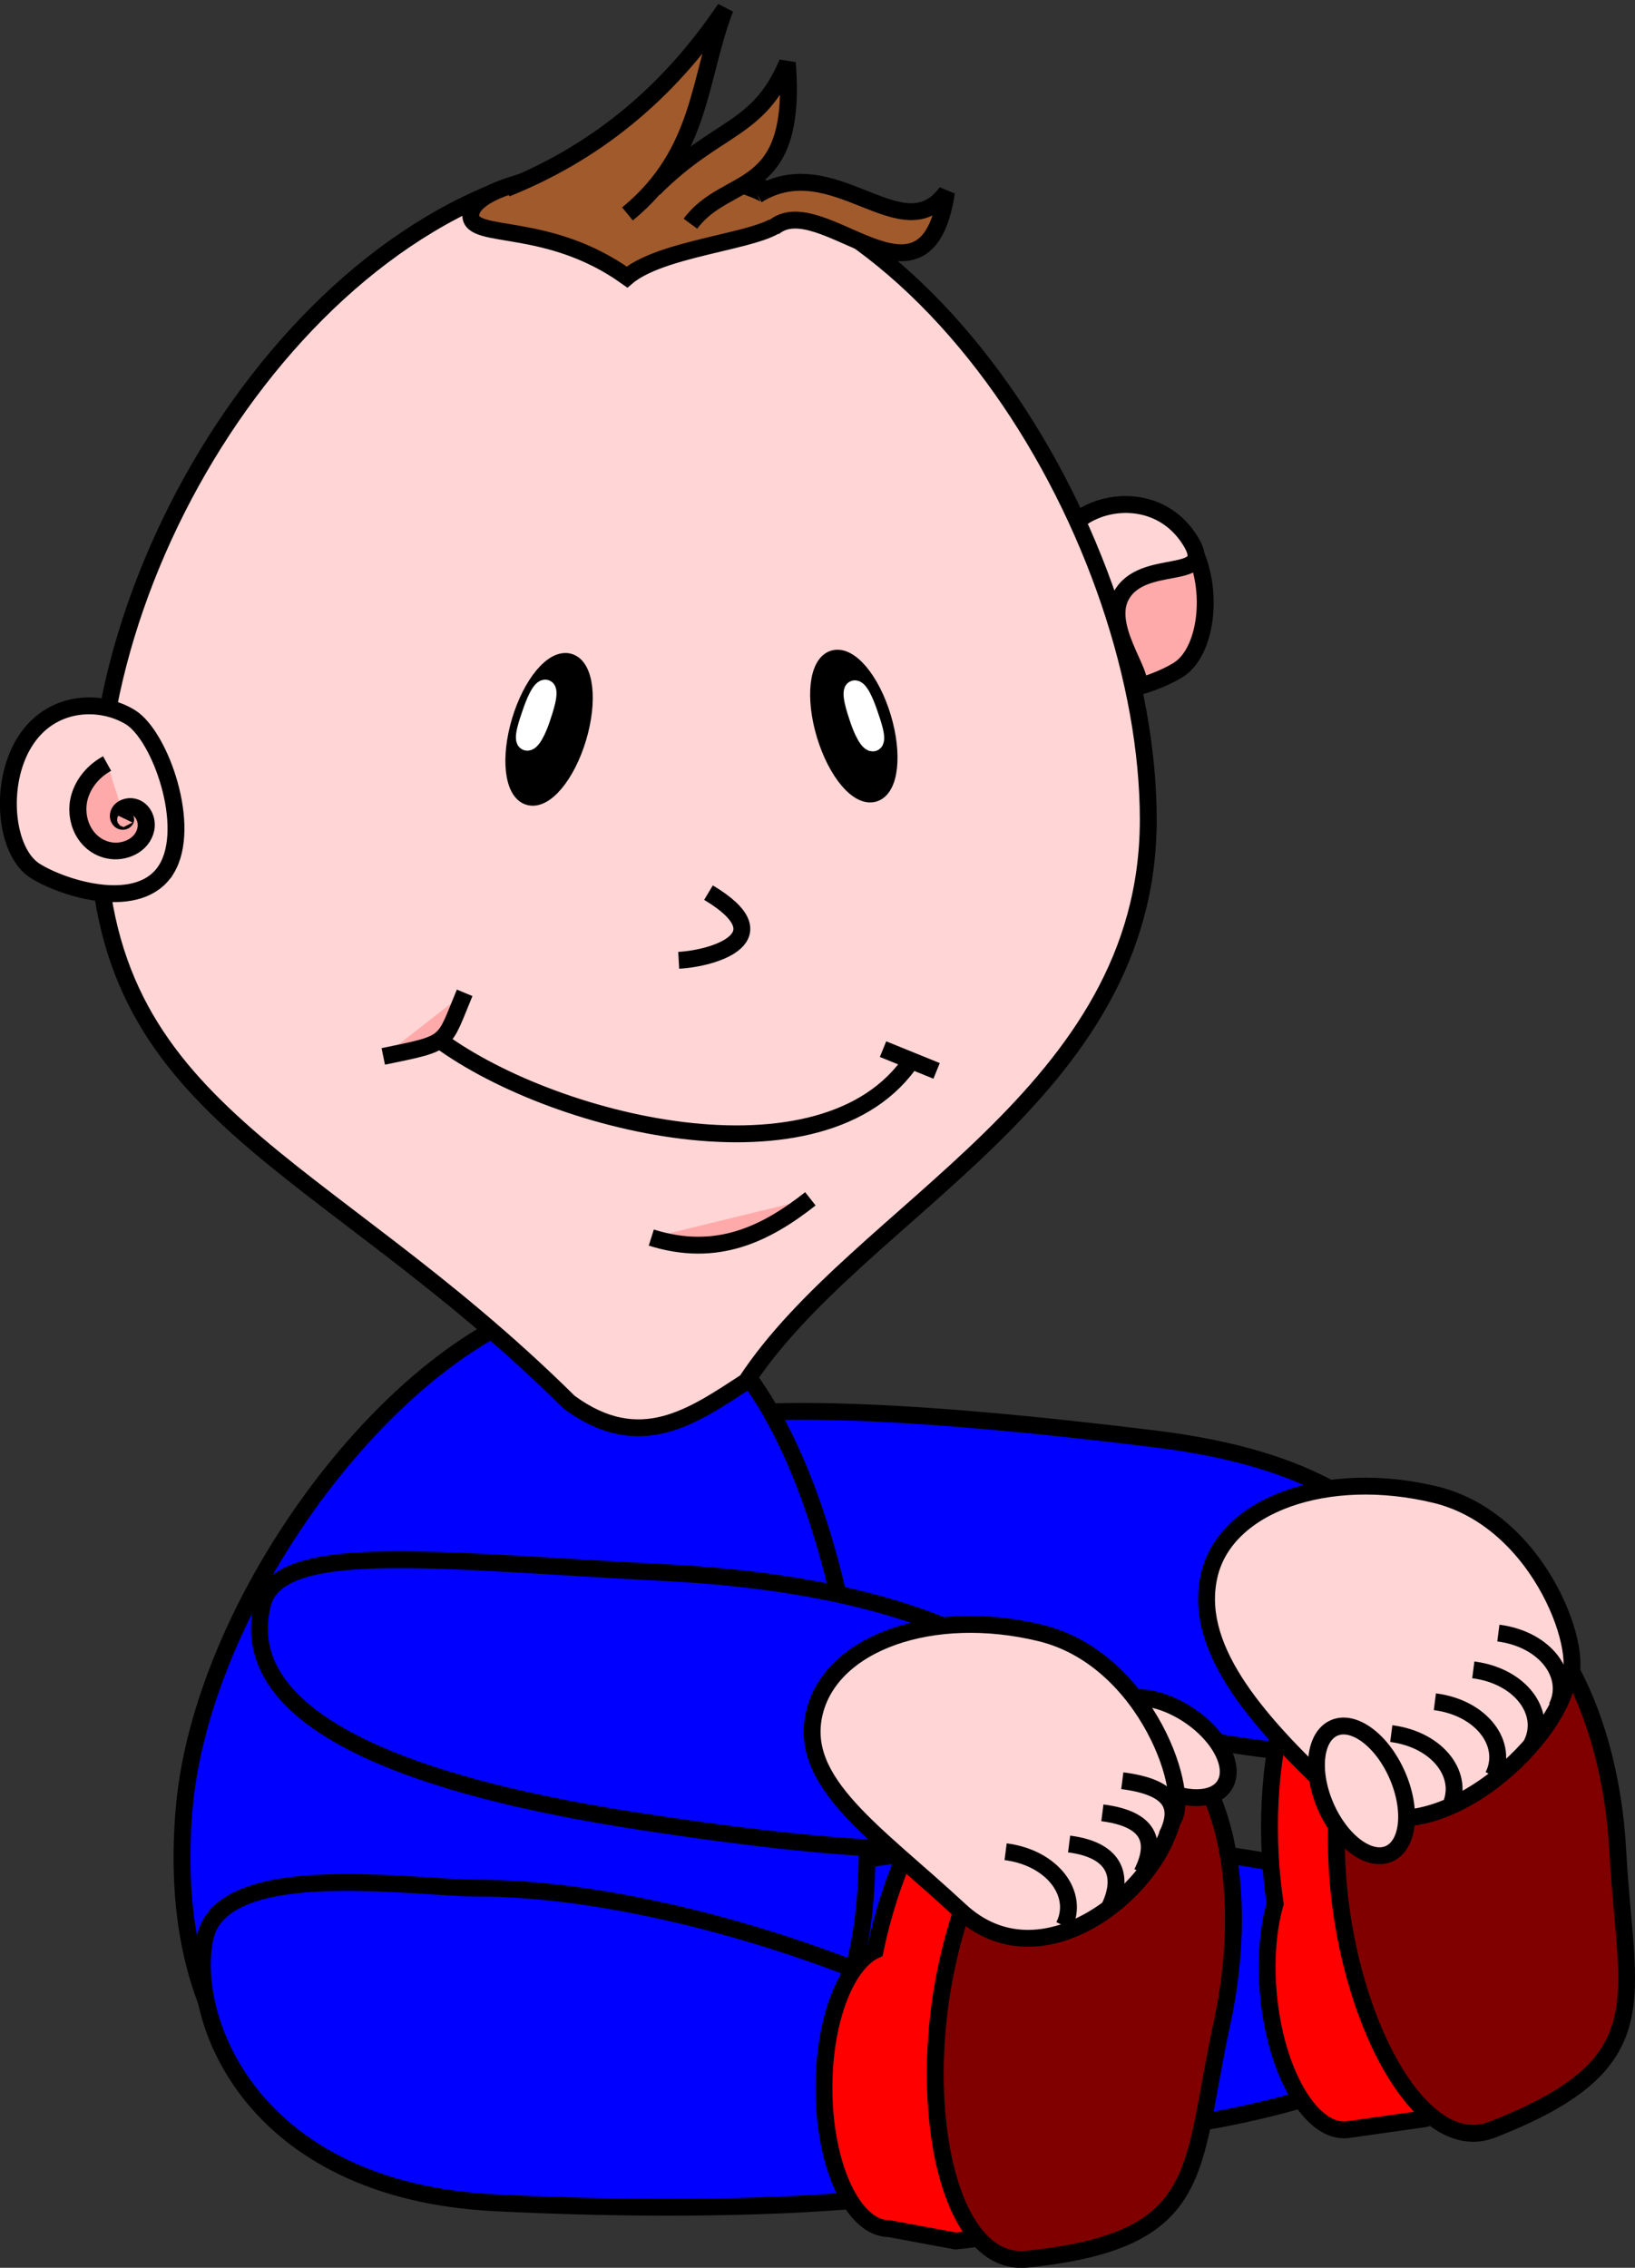 <?xml version="1.0" encoding="UTF-8" standalone="no"?>
<!-- Created with Inkscape (http://www.inkscape.org/) -->
<svg
    xmlns:inkscape="http://www.inkscape.org/namespaces/inkscape"
    xmlns:rdf="http://www.w3.org/1999/02/22-rdf-syntax-ns#"
    xmlns="http://www.w3.org/2000/svg"
    xmlns:cc="http://creativecommons.org/ns#"
    xmlns:dc="http://purl.org/dc/elements/1.1/"
    xmlns:sodipodi="http://sodipodi.sourceforge.net/DTD/sodipodi-0.dtd"
    xmlns:svg="http://www.w3.org/2000/svg"
    xmlns:ns1="http://sozi.baierouge.fr"
    xmlns:xlink="http://www.w3.org/1999/xlink"
    id="svg6698"
    sodipodi:docname="New document 45"
    viewBox="0 0 697.8 967.62"
    version="1.1"
    inkscape:version="0.47 r22583"
  >
  <rect x="0" y="0" width="697.8" height="967.62" fill="#333333" stroke="none"/>
  <sodipodi:namedview
      id="base"
      bordercolor="#666666"
      inkscape:pageshadow="2"
      inkscape:window-y="47"
      pagecolor="#ffffff"
      inkscape:window-height="482"
      inkscape:window-maximized="0"
      inkscape:zoom="0.35"
      inkscape:window-x="1"
      showgrid="false"
      borderopacity="1.0"
      inkscape:current-layer="layer1"
      inkscape:cx="512.46914"
      inkscape:cy="423.81068"
      inkscape:window-width="585"
      inkscape:pageopacity="0.0"
      inkscape:document-units="px"
  />
  <g
      id="layer1"
      inkscape:label="Layer 1"
      inkscape:groupmode="layer"
      transform="translate(137.47 11.448)"
    >
    <g
        id="g4883"
        transform="translate(-2240 -1177.1)"
      >
      <path
          id="path3629-4-6"
          sodipodi:nodetypes="csssc"
          style="fill-rule:evenodd;stroke:#000000;stroke-width:7.2;fill:#0000ff"
          d="m2707.8 1898.7c-9.093 26.908-92.94 15.109-185.62-16.213-92.684-31.322-159.11-70.305-150.01-97.213 9.093-26.908 126.46-17.59 223.56-5.625 134.46 16.569 121.17 92.143 112.08 119.05z"
      />
      <path
          id="path3593-1-7-5"
          sodipodi:rx="190"
          sodipodi:ry="62.857143"
          style="fill-rule:evenodd;stroke:#000000;stroke-width:7.2;fill:#0000ff"
          sodipodi:type="arc"
          d="m385.71 666.65c0 34.715-85.066 62.857-190 62.857s-190-28.142-190-62.857 85.066-62.857 190-62.857 190 28.142 190 62.857z"
          transform="matrix(.999 -.033 .033 .999 2322.5 1356.2)"
          sodipodi:cy="666.64789"
          sodipodi:cx="195.71428"
      />
      <path
          id="path4229-0-8-8"
          sodipodi:nodetypes="csscscccc"
          style="fill-rule:evenodd;stroke:#000000;stroke-width:7.2;fill:#ff0000"
          d="m2699.9 1838.5c-0.515 0-1.046 0.035-1.562 0.062-33.089 1.777-57.115 54.935-53.688 118.75 0.372 6.931 1.089 13.829 2.094 20.594-3.08 10.829-4.245 24.588-2.812 39.344 3.207 33.039 18.198 58.607 33.469 57.125l33.344-4.719c72.735-28.308 57.086-54.926 53.719-118.78-3.374-62.818-32.103-112.53-64.562-112.38z"
      />
      <path
          id="path3595-64-8-0-3"
          sodipodi:nodetypes="csssc"
          style="fill-rule:evenodd;stroke:#000000;stroke-width:7.2;fill:#800000"
          d="m2793 1955.6c3.367 63.856 19.028 90.457-53.707 118.77-30.881 12.019-62.692-48.514-66.12-112.33-3.428-63.815 20.618-116.99 53.708-118.77 33.089-1.777 62.692 48.514 66.12 112.33z"
      />
      <path
          id="path2816-1"
          sodipodi:nodetypes="csssc"
          style="fill-rule:evenodd;stroke:#000000;stroke-width:7.2;fill:#0000ff"
          d="m2472.6 1954c0 97.044-41.881 104.14-115.71 124.29-129.54 35.337-184.89-38.266-175.71-141.43 8.599-96.663 104.9-218.57 181.43-218.57 76.531 0 110 138.67 110 235.71z"
      />
      <path
          id="path3760-3-2"
          sodipodi:nodetypes="csssc"
          style="fill-rule:evenodd;stroke:#000000;stroke-width:7.2;fill:#ffaaaa"
          d="m2549.5 1450.8c11.212 18.113 43.128 8.587 55.874 0.697 12.746-7.89 15.842-36.836 4.63-54.949s-32.485-18.535-45.231-10.645c-12.746 7.89-26.485 46.784-15.274 64.897z"
      />
      <path
          id="path3760-3-3-29"
          sodipodi:nodetypes="cssssc"
          style="fill-rule:evenodd;stroke:#000000;stroke-width:7.2;fill:#ffd5d5"
          d="m2550.1 1450.7c7.224 11.671 23.045 11.867 36.794 8.419 7.589-1.903-13.656-24.555-5.92-39.15 9.048-17.071 40.842-5.407 29.63-23.52s-32.485-18.535-45.231-10.645c-12.746 7.89-26.485 46.784-15.274 64.897z"
      />
      <path
          id="path3591-5"
          sodipodi:nodetypes="cccssz"
          style="fill-rule:evenodd;stroke:#000000;stroke-width:7.2;fill:#ffd5d5"
          d="m2592.6 1515.4c0 117.6-123.23 166.01-171.58 239.7-22.81 14.84-45.341 31.078-75.559 8.876-106.73-105.71-201.43-122.33-201.43-248.57s106.13-280 230-280 218.57 162.4 218.57 280z"
      />
      <path
          id="path3593-5-4"
          sodipodi:nodetypes="csssc"
          style="fill-rule:evenodd;stroke:#000000;stroke-width:7.2;fill:#0000ff"
          d="m2561.4 2073.1c-7.384 33.921-145.06 37.61-247.59 32.432-104.8-5.292-131.25-79.375-123.71-113.26 7.534-33.876 87.989-21.017 116.17-21.004 104.93 0.051 262.52 67.913 255.14 101.83z"
      />
      <path
          id="path4229-3-6"
          sodipodi:nodetypes="cscscccsc"
          style="fill-rule:evenodd;stroke:#000000;stroke-width:7.2;fill:#ff0000"
          d="m2552 1895c-30.393 0.792-63.062 43.465-75.594 101.03-0.125 0.574-0.224 1.144-0.344 1.719-12.501 5.865-21.875 29.916-21.875 58.719 0 33.195 12.439 60.094 27.781 60.094l28.469 5.281c77.635-8.037 69.588-37.845 83.25-100.31 13.594-62.445-1.653-118.76-34.031-125.81-2.53-0.551-5.081-0.786-7.656-0.719z"
      />
      <path
          id="path3595-64-7-3"
          sodipodi:nodetypes="csssc"
          style="fill-rule:evenodd;stroke:#000000;stroke-width:7.2;fill:#800000"
          d="m2624 2029.3c-13.662 62.468-5.606 92.267-83.241 100.3-32.961 3.412-47.607-63.384-34.013-125.83 13.594-62.445 50.862-107.35 83.241-100.3 32.379 7.049 47.607 63.384 34.013 125.83z"
      />
      <path
          id="path3629-12"
          sodipodi:nodetypes="csssc"
          style="fill-rule:evenodd;stroke:#000000;stroke-width:7.2;fill:#0000ff"
          d="m2558.5 1935.2c-6.82 27.572-87.63 22.378-184.31 7.392-151.54-23.49-166.43-64.884-159.61-92.456 6.82-27.572 74.48-18.415 172.19-13.453 150.44 7.641 193.38 66.709 171.73 98.517z"
      />
      <path
          id="path3760-0"
          sodipodi:nodetypes="csssc"
          style="fill-rule:evenodd;stroke:#000000;stroke-width:7.2;fill:#ffd5d5"
          d="m2173.5 1536.6c-11.212 18.113-43.128 8.587-55.874 0.697-12.746-7.89-15.842-36.836-4.63-54.949s32.485-18.535 45.231-10.645c12.746 7.89 26.485 46.784 15.274 64.897z"
      />
      <path
          id="path3785-6"
          sodipodi:rx="12.857142"
          sodipodi:ry="30"
          style="fill-rule:evenodd;stroke:#000000;stroke-width:7.2;fill:#000000"
          sodipodi:type="arc"
          d="m-94.286 90.934c0 16.569-5.756 30-12.857 30-7.101 0-12.857-13.431-12.857-30s5.756-30 12.857-30c7.101 0 12.857 13.431 12.857 30z"
          transform="matrix(.958 .288 -.288 .958 2465.7 1420.6)"
          sodipodi:cy="90.933609"
          sodipodi:cx="-107.14286"
      />
      <path
          id="path3785-8-51"
          sodipodi:rx="12.857142"
          sodipodi:ry="30"
          style="fill-rule:evenodd;stroke:#000000;stroke-width:7.2;fill:#000000"
          sodipodi:type="arc"
          d="m-94.286 90.934c0 16.569-5.756 30-12.857 30-7.101 0-12.857-13.431-12.857-30s5.756-30 12.857-30c7.101 0 12.857 13.431 12.857 30z"
          transform="matrix(-.958 .288 .288 .958 2338.1 1419.2)"
          sodipodi:cy="90.933609"
          sodipodi:cx="-107.14286"
      />
      <path
          id="rect3809-9"
          sodipodi:nodetypes="cc"
          style="fill-rule:evenodd;stroke:#000000;stroke-width:7.2;fill:#ffd5d5"
          d="m2491.9 1617.6c-37.477 56.74-155.48 27.666-204.29-10"
      />
      <path
          id="path16538-4"
          sodipodi:nodetypes="ccssc"
          style="fill-rule:evenodd;stroke:#000000;stroke-width:7.2;fill:#a05a2c"
          d="m2436.8 1257.6c0 10.6-50.052 12.122-66.67 26.264-33.79-24.244-66.67-15.664-66.67-26.264s29.849-19.193 66.67-19.193 66.67 8.593 66.67 19.193z"
      />
      <path
          id="rect3812-4-8-4"
          sodipodi:nodetypes="ccc"
          style="fill-rule:evenodd;stroke:#000000;stroke-width:7.2;fill:#a05a2c"
          d="m2432.6 1262.8c20.191-17.212 65.061 42.735 73.878-15.12-18.864 25.928-48.274-19.087-80.784 1.187"
      />
      <path
          id="rect3812-4-6"
          sodipodi:nodetypes="ccc"
          style="fill-rule:evenodd;stroke:#000000;stroke-width:7.2;fill:#a05a2c"
          d="m2397.2 1261.1c15.752-21.349 45.927-10.309 41.367-68.655-12.478 29.536-29.92 26.667-56.973 53.799"
      />
      <path
          id="rect3812-81"
          sodipodi:nodetypes="ccc"
          style="fill-rule:evenodd;stroke:#000000;stroke-width:7.2;fill:#a05a2c"
          d="m2318.6 1246.1c36.611-14.652 68.235-39.277 93.422-76.777-11.448 29.609-9.734 61.412-41.686 87.604"
      />
      <path
          id="path3859-08"
          sodipodi:nodetypes="csssc"
          style="fill-rule:evenodd;stroke:#ffffff;stroke-width:7.2;fill:#ffffff"
          d="m2333.7 1472.5c-1.291 3.833-4.116 10.591-6.489 9.792-2.373-0.799 0.528-8.659 1.819-12.492 1.291-3.833 4.151-11.305 6.524-10.506 2.373 0.799-0.563 9.372-1.854 13.206z"
      />
      <path
          id="path3859-0-12"
          sodipodi:nodetypes="csssc"
          style="fill-rule:evenodd;stroke:#ffffff;stroke-width:7.2;fill:#ffffff"
          d="m2468.9 1472.8c1.291 3.833 4.116 10.591 6.489 9.792 2.373-0.799-0.528-8.659-1.819-12.492-1.291-3.833-4.151-11.305-6.524-10.506-2.373 0.799 0.563 9.372 1.854 13.206z"
      />
      <path
          id="rect4004-9"
          sodipodi:nodetypes="cc"
          style="fill-rule:evenodd;stroke:#000000;stroke-width:7.2;fill:#ffaaaa"
          d="m2380.5 1693.7c27.868 8.79 48.761-1.464 67.89-16.534"
      />
      <path
          id="rect4004-8-8"
          sodipodi:nodetypes="cc"
          style="fill-rule:evenodd;stroke:#000000;stroke-width:7.2;fill:#ffaaaa"
          d="m2266.1 1616.4c28.617-5.91 25.382-4.647 34.738-27.13"
      />
      <path
          id="rect4004-8-9-8"
          sodipodi:nodetypes="cc"
          style="fill-rule:evenodd;stroke:#000000;stroke-width:7.2;fill:#ffffff"
          d="m2479.4 1613.3 22.854 9.281"
      />
      <path
          id="path4077-6"
          style="stroke:#000000;stroke-width:.615;fill:#ffaaaa"
          sodipodi:revolution="1.8769633"
          sodipodi:radius="2.1535151"
          d="m-84.348 177.57c0.006 0.006-0.012 0.015-0.015 0.015-0.046 0.009-0.064-0.055-0.059-0.089 0.018-0.117 0.166-0.145 0.26-0.113 0.221 0.076 0.262 0.357 0.174 0.546-0.168 0.36-0.64 0.416-0.96 0.24-0.539-0.296-0.61-1.02-0.311-1.512 0.462-0.758 1.506-0.846 2.208-0.386 0.456 0.299 0.76 0.791 0.856 1.324"
          transform="matrix(-3.665 -10.921 11.267 -3.78 -153.97 1265.1)"
          sodipodi:argument="-24.347343"
          sodipodi:cy="177.57008"
          sodipodi:cx="-84.34774"
          sodipodi:expansion="2.29"
          sodipodi:type="spiral"
          sodipodi:t0="0"
      />
      <path
          id="path4318-20"
          sodipodi:rx="29.294424"
          sodipodi:ry="16.667517"
          style="fill-rule:evenodd;stroke:#000000;stroke-width:7.2;fill:#ffd5d5"
          sodipodi:type="arc"
          d="m758.62 323.54c0 9.205-13.116 16.668-29.294 16.668-16.179 0-29.294-7.462-29.294-16.668 0-9.205 13.116-16.668 29.294-16.668 16.179 0 29.294 7.462 29.294 16.668z"
          transform="matrix(.832 .554 -.554 .832 2173.1 1238.1)"
          sodipodi:cy="323.53711"
          sodipodi:cx="729.33014"
      />
      <path
          id="path3631-2"
          sodipodi:nodetypes="csssc"
          style="fill-rule:evenodd;stroke:#000000;stroke-width:7.2;fill:#ffd5d5"
          d="m2602.6 1942.9c-7.241 29.906-55.678 70.123-90.357 37.9-35.908-33.363-69.356-54.516-62.115-84.422 7.241-29.906 50.409-45.119 96.418-33.979s65.316 70.798 56.054 80.5z"
      />
      <path
          id="rect4275-49"
          sodipodi:nodetypes="cc"
          style="fill-rule:evenodd;stroke:#000000;stroke-width:7.2;fill:#ffd5d5"
          d="m2556.6 1987.4c6.739-13.363-4.686-29.061-24.883-31.65"
      />
      <path
          id="rect4275-0-8"
          sodipodi:nodetypes="cc"
          style="fill-rule:evenodd;stroke:#000000;stroke-width:7.2;fill:#ffd5d5"
          d="m2575.7 1980.1c6.739-13.363 3.313-25.061-16.883-27.65"
      />
      <path
          id="rect4275-2-1"
          sodipodi:nodetypes="cc"
          style="fill-rule:evenodd;stroke:#000000;stroke-width:7.2;fill:#ffd5d5"
          d="m2589.9 1964.8c6.739-13.363 3.313-23.061-16.883-25.65"
      />
      <path
          id="rect4275-4-5"
          sodipodi:nodetypes="cc"
          style="fill-rule:evenodd;stroke:#000000;stroke-width:7.2;fill:#ffd5d5"
          d="m2600.4 1949.1c6.739-13.363 1.313-21.061-18.883-23.65"
      />
      <path
          id="path3631-88-4"
          sodipodi:nodetypes="csssc"
          style="fill-rule:evenodd;stroke:#000000;stroke-width:7.2;fill:#ffd5d5"
          d="m2771.2 1883.9c-7.241 29.906-64.249 79.408-98.929 47.186-35.908-33.363-60.784-63.802-53.544-93.708 7.241-29.906 50.409-45.119 96.418-33.979s65.316 70.798 56.054 80.5z"
      />
      <path
          id="path4318-9-6"
          sodipodi:rx="29.294424"
          sodipodi:ry="16.667517"
          style="fill-rule:evenodd;stroke:#000000;stroke-width:7.2;fill:#ffd5d5"
          sodipodi:type="arc"
          d="m758.62 323.54c0 9.205-13.116 16.668-29.294 16.668-16.179 0-29.294-7.462-29.294-16.668 0-9.205 13.116-16.668 29.294-16.668 16.179 0 29.294 7.462 29.294 16.668z"
          transform="matrix(.399 .917 -.917 .399 2689.3 1131.9)"
          sodipodi:cy="323.53711"
          sodipodi:cx="729.33014"
      />
      <path
          id="rect4275-46-8"
          sodipodi:nodetypes="cc"
          style="fill-rule:evenodd;stroke:#000000;stroke-width:7.2;fill:#ffd5d5"
          d="m2721.2 1937c6.739-13.363-4.687-29.061-24.883-31.65"
      />
      <path
          id="rect4275-46-9-6"
          sodipodi:nodetypes="cc"
          style="fill-rule:evenodd;stroke:#000000;stroke-width:7.2;fill:#ffd5d5"
          d="m2739.8 1923.4c6.739-13.363-4.687-29.061-24.883-31.65"
      />
      <path
          id="rect4275-46-2-3"
          sodipodi:nodetypes="cc"
          style="fill-rule:evenodd;stroke:#000000;stroke-width:7.2;fill:#ffd5d5"
          d="m2756.2 1909.8c6.739-13.363-4.687-29.061-24.883-31.65"
      />
      <path
          id="rect4275-46-7-5"
          sodipodi:nodetypes="cc"
          style="fill-rule:evenodd;stroke:#000000;stroke-width:7.2;fill:#ffd5d5"
          d="m2766.9 1894.1c6.739-13.363-4.687-29.061-24.883-31.65"
      />
      <path
          id="rect4004-7-1"
          sodipodi:nodetypes="cc"
          style="stroke:#000000;stroke-width:7.2;fill:none"
          d="m2392.2 1575.4c15.38-0.859 44.443-9.909 12.705-28.878"
      />
    </g
    >
  </g
  >
</svg
>
